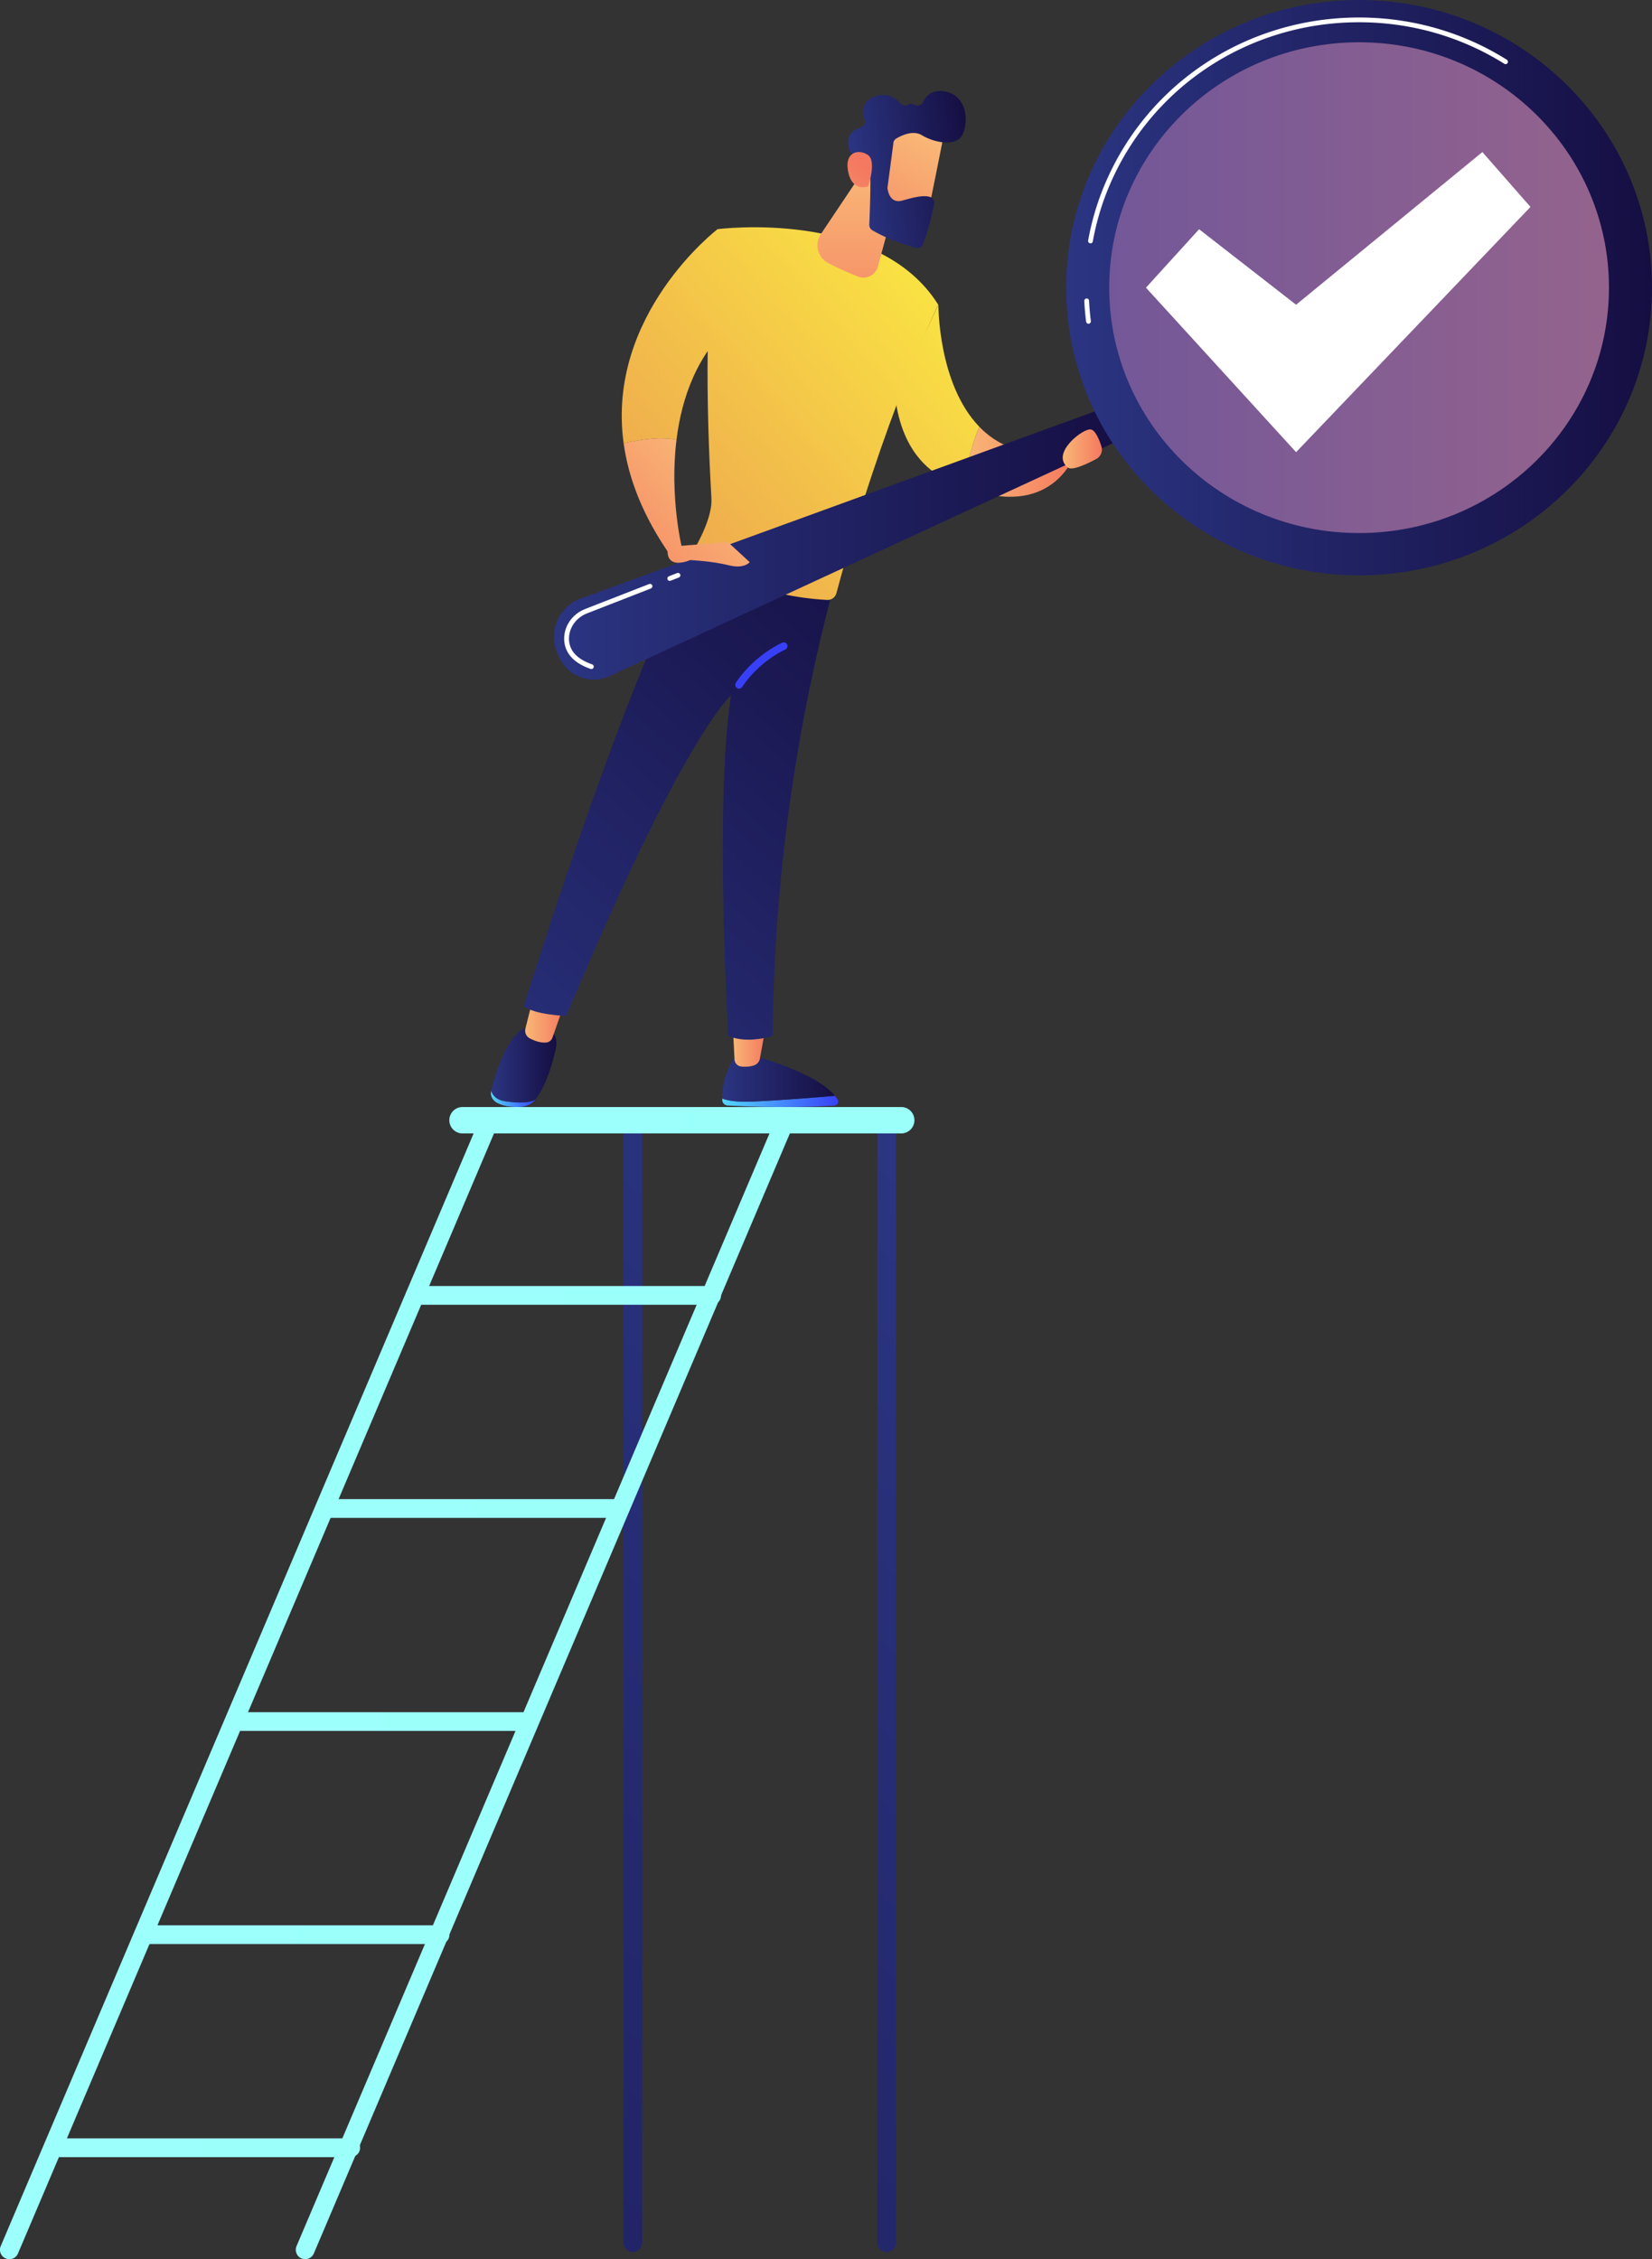 <svg xmlns="http://www.w3.org/2000/svg" xmlns:xlink="http://www.w3.org/1999/xlink" id="Layer_2" data-name="Layer 2" viewBox="0 0 346.63 473.95"><rect x="0" y="0" width="346.63" height="473.95" fill="#333333" stroke="none"/><defs><linearGradient id="linear-gradient" x1="151.53" x2="175.88" y1="231.07" y2="231.07" gradientUnits="userSpaceOnUse"><stop offset="0" stop-color="#53d8ff"/><stop offset="1" stop-color="#3840f7"/></linearGradient><linearGradient id="linear-gradient-2" x1="151.53" x2="175.2" y1="226.29" y2="226.29" gradientUnits="userSpaceOnUse"><stop offset="0" stop-color="#2b3582"/><stop offset="1" stop-color="#150e42"/></linearGradient><linearGradient id="linear-gradient-3" x1="153.78" x2="160.64" y1="219.63" y2="219.63" gradientUnits="userSpaceOnUse"><stop offset="0" stop-color="#f9b776"/><stop offset="1" stop-color="#f47960"/></linearGradient><linearGradient xlink:href="#linear-gradient" id="linear-gradient-4" x1="102.99" x2="112.32" y1="230.54" y2="230.54"/><linearGradient xlink:href="#linear-gradient-2" id="linear-gradient-5" x1="103.06" x2="116.76" y1="223.36" y2="223.36"/><linearGradient xlink:href="#linear-gradient-3" id="linear-gradient-6" x1="110.18" x2="118.38" y1="213.91" y2="213.91"/><linearGradient xlink:href="#linear-gradient-2" id="linear-gradient-7" x1="91.19" x2="198.87" y1="237.88" y2="116.05"/><linearGradient id="linear-gradient-8" x1="213.26" x2="25.35" y1="42.8" y2="206.24" gradientUnits="userSpaceOnUse"><stop offset="0" stop-color="#fdf53f"/><stop offset="1" stop-color="#d93c65"/></linearGradient><linearGradient xlink:href="#linear-gradient" id="linear-gradient-9" x1="137.8" x2="141.73" y1="183.56" y2="175.7"/><linearGradient xlink:href="#linear-gradient-3" id="linear-gradient-10" x1="147.73" x2="118.55" y1="94.43" y2="120.27"/><linearGradient xlink:href="#linear-gradient-8" id="linear-gradient-11" x1="197.6" x2="10.53" y1="25.48" y2="188.18"/><linearGradient xlink:href="#linear-gradient-8" id="linear-gradient-12" x1="227" x2="39.94" y1="59.29" y2="221.99"/><linearGradient xlink:href="#linear-gradient-3" id="linear-gradient-13" x1="202.43" x2="225.42" y1="96.87" y2="96.87"/><linearGradient xlink:href="#linear-gradient-3" id="linear-gradient-14" x1="180.1" x2="179.85" y1="35.46" y2="78.38"/><linearGradient xlink:href="#linear-gradient-2" id="linear-gradient-15" x1="116.22" x2="236.56" y1="113.71" y2="113.71"/><linearGradient id="linear-gradient-16" x1="229.94" x2="340.4" y1="60.35" y2="60.35" gradientUnits="userSpaceOnUse"><stop offset="0" stop-color="#b37cff"/><stop offset="1" stop-color="#f895e7"/></linearGradient><linearGradient xlink:href="#linear-gradient-2" id="linear-gradient-17" x1="223.71" x2="346.63" y1="60.35" y2="60.35"/><linearGradient xlink:href="#linear-gradient-3" id="linear-gradient-18" x1="-165.67" x2="-186.79" y1="1935.89" y2="1963.83" gradientTransform="rotate(-8.21 -13274.244 -1523.676)"/><linearGradient xlink:href="#linear-gradient-2" id="linear-gradient-19" x1="-181.8" x2="-156.57" y1="1942.63" y2="1942.63" gradientTransform="rotate(-8.21 -13274.244 -1523.676)"/><linearGradient xlink:href="#linear-gradient-3" id="linear-gradient-20" x1="-196.61" x2="-179.67" y1="1958.02" y2="1940.63" gradientTransform="rotate(-8.21 -13274.244 -1523.676)"/><linearGradient xlink:href="#linear-gradient-3" id="linear-gradient-21" x1="159.26" x2="130.08" y1="107.44" y2="133.28"/><linearGradient xlink:href="#linear-gradient-3" id="linear-gradient-22" x1="222.97" x2="231.2" y1="94.18" y2="94.18"/><linearGradient xlink:href="#linear-gradient-2" id="linear-gradient-23" x1="242.77" x2="-74.77" y1="288.47" y2="650.03"/><linearGradient xlink:href="#linear-gradient-2" id="linear-gradient-24" x1="212.71" x2="-104.83" y1="262.07" y2="623.63"/><linearGradient id="linear-gradient-25" x1="0" x2="104.42" y1="353.8" y2="353.8" gradientUnits="userSpaceOnUse"><stop offset="0" stop-color="#9cfffb"/><stop offset="1" stop-color="#9bfffa"/></linearGradient><linearGradient xlink:href="#linear-gradient-25" id="linear-gradient-26" x1="62.07" x2="166.48"/><linearGradient xlink:href="#linear-gradient-25" id="linear-gradient-27" x1="94.28" x2="191.87" y1="235.01" y2="235.01"/><linearGradient xlink:href="#linear-gradient-25" id="linear-gradient-28" x1="85.12" x2="151.3" y1="271.76" y2="271.76"/><linearGradient xlink:href="#linear-gradient-25" id="linear-gradient-29" x1="67.98" x2="130.24" y1="316.47" y2="316.47"/><linearGradient xlink:href="#linear-gradient-25" id="linear-gradient-30" x1="49.49" x2="111.75" y1="361.17" y2="361.17"/><linearGradient xlink:href="#linear-gradient-25" id="linear-gradient-31" x1="28.14" x2="94.32" y1="405.87" y2="405.87"/><linearGradient xlink:href="#linear-gradient-25" id="linear-gradient-32" x1="9.39" x2="75.57" y1="450.58" y2="450.58"/><style>.cls-2{fill:#fff}</style></defs><g id="illustration"><path d="M175.2 229.89c-4.17.36-11.41.95-17.12 1.2-3.43.15-5.41-.18-6.54-.64 0 .13 0 .25.01.36.03.6.51 1.08 1.12 1.11 10.78.6 19.36.21 22.41.02.63-.04 1.01-.72.68-1.26-.16-.27-.36-.53-.57-.79Z" style="fill:url(#linear-gradient)"/><path d="M158.08 231.09c5.71-.25 12.95-.84 17.12-1.2-4.1-5.03-17.12-8.42-17.12-8.42h-3.68c-2.53 3.65-2.89 7.12-2.87 8.98 1.14.46 3.11.79 6.54.64Z" style="fill:url(#linear-gradient-2)"/><path d="m153.78 215.46.34 6.81c.04.74.59 1.36 1.33 1.46.73.1 1.72.12 2.76-.23.64-.21 1.12-.75 1.24-1.41l1.19-6.63z" style="fill:url(#linear-gradient-3)"/><path d="M106.03 231.03c-1.81-.25-2.63-1.19-2.97-2.2v.03c-.27 1.06.35 2.16 1.58 2.68 1.49.63 3.12.74 4.39.69 1.36-.06 2.6-.62 3.29-1.52h.01c-1.36.66-3.28.74-6.29.32Z" style="fill:url(#linear-gradient-4)"/><path d="M114.56 215.42h-3.03c-4.62-.09-7.52 9.65-8.47 13.42.34 1 1.16 1.94 2.97 2.2 3.02.42 4.93.34 6.29-.33 2.49-3.28 3.73-8.09 4.33-10.9.68-3.19-2.09-4.38-2.09-4.38Z" style="fill:url(#linear-gradient-5)"/><path d="m111.92 209.1-1.68 6.7c-.21.82.19 1.67.95 2.06.94.48 2.27.99 3.49.84.57-.07 1.05-.47 1.24-1.01l2.47-7.05-6.46-1.54Z" style="fill:url(#linear-gradient-6)"/><path d="M109.91 211.04c2.09 1.86 8.91 2.1 8.91 2.1 24.54-58.9 34.58-67.27 34.58-67.27-3.54 22.23-.57 71.45-.57 71.45 4.05 1.79 9.27 0 9.27 0 .33-36.4 5.92-68.14 12.53-93.17-16.59-.37-25.41-6.05-28.29-8.33-13.83 22.29-36.43 95.21-36.43 95.21Z" style="fill:url(#linear-gradient-7)"/><path d="M150.55 48.09c-3.14 15.66-2.01 43.69-1.28 56.48.21 3.59-2.3 8.58-4.33 11.97-.32.53-.12 1.22.43 1.5 3.39 1.74 14.9 7.15 28.22 7.82.89.04 1.68-.56 1.91-1.42 9.89-36.92 21.37-60.51 21.37-60.51-12.68-20.25-46.33-15.85-46.33-15.85Z" style="fill:url(#linear-gradient-8)"/><path d="M155.07 144.47c-.14 0-.28-.04-.41-.12a.783.783 0 0 1-.26-1.08c.13-.22 3.31-5.35 9.73-8.45a.788.788 0 0 1 .68 1.42c-5.99 2.89-9.04 7.8-9.07 7.85a.8.8 0 0 1-.67.38" style="fill:url(#linear-gradient-9)"/><path d="M130.86 93.03c1.01 7.3 3.99 15.25 9.95 23.71l2.27-1.85s-2.62-10.61-1.13-22.66c-3.68-.72-8.02.02-11.09.8" style="fill:url(#linear-gradient-10)"/><path d="m154.06 67.41-3.51-19.32S127.12 66 130.86 93.04c3.07-.78 7.41-1.52 11.09-.8 1.07-8.68 4.27-18.09 12.11-24.83" style="fill:url(#linear-gradient-11)"/><path d="m196.89 63.93-9.04 19.48c1.46 11.76 7.78 16.84 14.59 18.79.42-5.36 1.78-9.69 3.04-12.68-8.7-8.99-8.58-25.59-8.58-25.59Z" style="fill:url(#linear-gradient-12)"/><path d="M205.47 89.52c-1.26 3-2.61 7.33-3.04 12.68 18.17 7.05 22.98-6.62 22.98-6.62l-3.36-.59c-7.58.8-12.88-1.65-16.58-5.47" style="fill:url(#linear-gradient-13)"/><path d="m188.56 39.89-4.37 16.05a3.13 3.13 0 0 1-4.18 2.08c-1.87-.75-4.25-1.77-6.29-2.87a4.206 4.206 0 0 1-1.48-6.05l9.08-13.54z" style="fill:url(#linear-gradient-14)"/><path d="m233.74 84.84-111.88 40.72c-4.69 1.71-6.94 7.05-4.87 11.6l.34.75c1.83 4.02 6.58 5.79 10.59 3.93l108.64-50.26z" style="fill:url(#linear-gradient-15)"/><ellipse cx="285.17" cy="60.35" rx="55.23" ry="54.23" style="fill:url(#linear-gradient-16);opacity:.5"/><path d="M285.17 0c-33.94 0-61.46 27.02-61.46 60.35s27.51 60.35 61.46 60.35 61.46-27.02 61.46-60.35S319.11 0 285.17 0m0 111.83c-28.96 0-52.43-23.05-52.43-51.48s23.47-51.48 52.43-51.48 52.43 23.05 52.43 51.48-23.47 51.48-52.43 51.48" style="fill:url(#linear-gradient-17)"/><path d="M228.39 67.91c-.25 0-.46-.18-.5-.44-.18-1.43-.31-2.89-.38-4.33-.01-.28.2-.51.48-.52.27-.03.51.2.52.47.07 1.41.2 2.85.38 4.26a.51.51 0 0 1-.43.56h-.06Zm.42-16.87h-.09a.5.5 0 0 1-.4-.58c.7-3.89 1.81-7.71 3.32-11.36 8.87-21.53 29.89-35.43 53.53-35.43 11.03 0 21.75 3.06 31 8.86.23.15.3.46.16.69-.15.24-.46.31-.69.16-9.09-5.7-19.63-8.71-30.47-8.71-23.24 0-43.89 13.67-52.61 34.82a54.3 54.3 0 0 0-3.26 11.16c-.04.24-.25.41-.49.41Z" class="cls-2"/><path d="M198.11 27.69c.04.28-3.64 18.32-3.64 18.32l-10.26-2.32.95-17.62s12.28-2.99 12.95 1.62" style="fill:url(#linear-gradient-18)"/><path d="m187.46 30-1.23 9.24c-.02.12-.02.24 0 .35.1.72.64 3.19 3.13 2.48 2.26-.64 4.33-1.19 5.76-.75.64.2 1.03.85.89 1.5-.33 1.64-1.16 5.32-2.36 8.41-.24.63-.93.96-1.58.77-1.95-.57-6.01-1.88-9.04-3.7-.41-.25-.65-.69-.63-1.17.1-2.33.37-9.42.14-11.4-.22-1.86-2.5-2.98-3.5-3.38a1.27 1.27 0 0 1-.71-.71c-.46-1.15-1.1-3.82 2.27-4.92a1.3 1.3 0 0 0 .82-1.69c-.5-1.39-.71-3.5 1.89-4.67 2.65-1.19 4.62.22 5.69 1.37.43.46 1.12.53 1.66.2.3-.19.7-.26 1.17.04.64.4 1.49.13 1.82-.55.63-1.3 1.92-2.69 4.51-2.25 4.6.79 5.12 5.88 3.9 8.86-1.21 2.98-6.15 1.85-8.62.34-1.88-1.14-4.32.06-5.39.7-.34.2-.56.55-.61.94Z" style="fill:url(#linear-gradient-19)"/><path d="M182.14 39.09s1.89-5.29-.05-6.59-4.82-.62-4.18 3.21c.79 4.77 4.24 3.38 4.24 3.38Z" style="fill:url(#linear-gradient-20)"/><path d="m142.14 114.57 10.58-.86 4.58 4.22s-1.08 1.5-4.47.64-8.03-1.07-8.03-1.07-4.68 2.11-4.73-1.84l2.08-1.09Z" style="fill:url(#linear-gradient-21)"/><path d="M224.07 98.09c.91.71 4.05-.78 5.97-1.81.93-.5 1.39-1.6 1.07-2.61-.46-1.46-1.23-3.33-2.18-3.57-1.57-.39-8.62 5.04-4.85 7.99Z" style="fill:url(#linear-gradient-22)"/><path d="M124.07 140.36c-.05 0-.11 0-.16-.03-4.42-1.53-5.44-4.14-5.53-6.07-.12-2.81 1.64-5.42 4.4-6.5l13.43-5.24c.26-.1.55.03.65.28.1.26-.03.55-.28.65l-13.43 5.24c-2.35.92-3.86 3.14-3.76 5.52.1 2.35 1.74 4.09 4.86 5.17.26.09.4.38.31.64-.07.21-.27.34-.47.34ZM140.53 121.87c-.2 0-.39-.12-.47-.32-.1-.26.03-.55.28-.65l1.74-.68c.26-.1.55.03.65.28.1.26-.03.55-.28.65l-1.74.68q-.09.03-.18.03Z" class="cls-2"/><path d="M186.05 472.46c-1.09 0-1.96-.88-1.96-1.97V235.61c0-1.09.88-1.96 1.96-1.96s1.96.88 1.96 1.96v234.88c0 1.09-.88 1.97-1.96 1.97" style="fill:url(#linear-gradient-23)"/><path d="M132.79 472.46c-1.09 0-1.96-.88-1.96-1.97V235.61c0-1.09.88-1.96 1.96-1.96s1.96.88 1.96 1.96v234.88c0 1.09-.88 1.97-1.96 1.97" style="fill:url(#linear-gradient-24)"/><path d="M1.96 473.95a1.9 1.9 0 0 1-.77-.16 1.97 1.97 0 0 1-1.04-2.58l100.48-236.37c.42-1 1.58-1.46 2.58-1.04s1.46 1.58 1.04 2.58L3.77 472.76c-.32.75-1.04 1.2-1.81 1.2Z" style="fill:url(#linear-gradient-25)"/><path d="M64.03 473.95a1.9 1.9 0 0 1-.77-.16 1.97 1.97 0 0 1-1.04-2.58l100.49-236.37c.42-1 1.58-1.46 2.58-1.04s1.46 1.58 1.04 2.58L65.85 472.75c-.32.75-1.05 1.2-1.81 1.2Z" style="fill:url(#linear-gradient-26)"/><path d="M189.1 237.78H97.05a2.77 2.77 0 1 1 0-5.54h92.05a2.77 2.77 0 1 1 0 5.54" style="fill:url(#linear-gradient-27)"/><path d="M149.34 273.73H87.09c-1.09 0-1.96-.88-1.96-1.97s.88-1.97 1.96-1.97h62.25c1.09 0 1.96.88 1.96 1.97s-.88 1.97-1.96 1.97" style="fill:url(#linear-gradient-28)"/><path d="M67.98 314.5h62.25v3.93H67.98z" style="fill:url(#linear-gradient-29)"/><path d="M49.49 359.2h62.25v3.93H49.49z" style="fill:url(#linear-gradient-30)"/><path d="M92.35 407.84H30.1c-1.09 0-1.96-.88-1.96-1.97s.88-1.97 1.96-1.97h62.25c1.09 0 1.96.88 1.96 1.97s-.88 1.97-1.96 1.97" style="fill:url(#linear-gradient-31)"/><path d="M73.6 452.54H11.35c-1.09 0-1.96-.88-1.96-1.97s.88-1.97 1.96-1.97H73.6c1.09 0 1.96.88 1.96 1.97s-.88 1.97-1.96 1.97" style="fill:url(#linear-gradient-32)"/><path d="m251.6 48.09 20.35 15.84 39.09-32.03 10.09 11.51-49.18 51.45-31.5-34.51z" class="cls-2"/></g></svg>